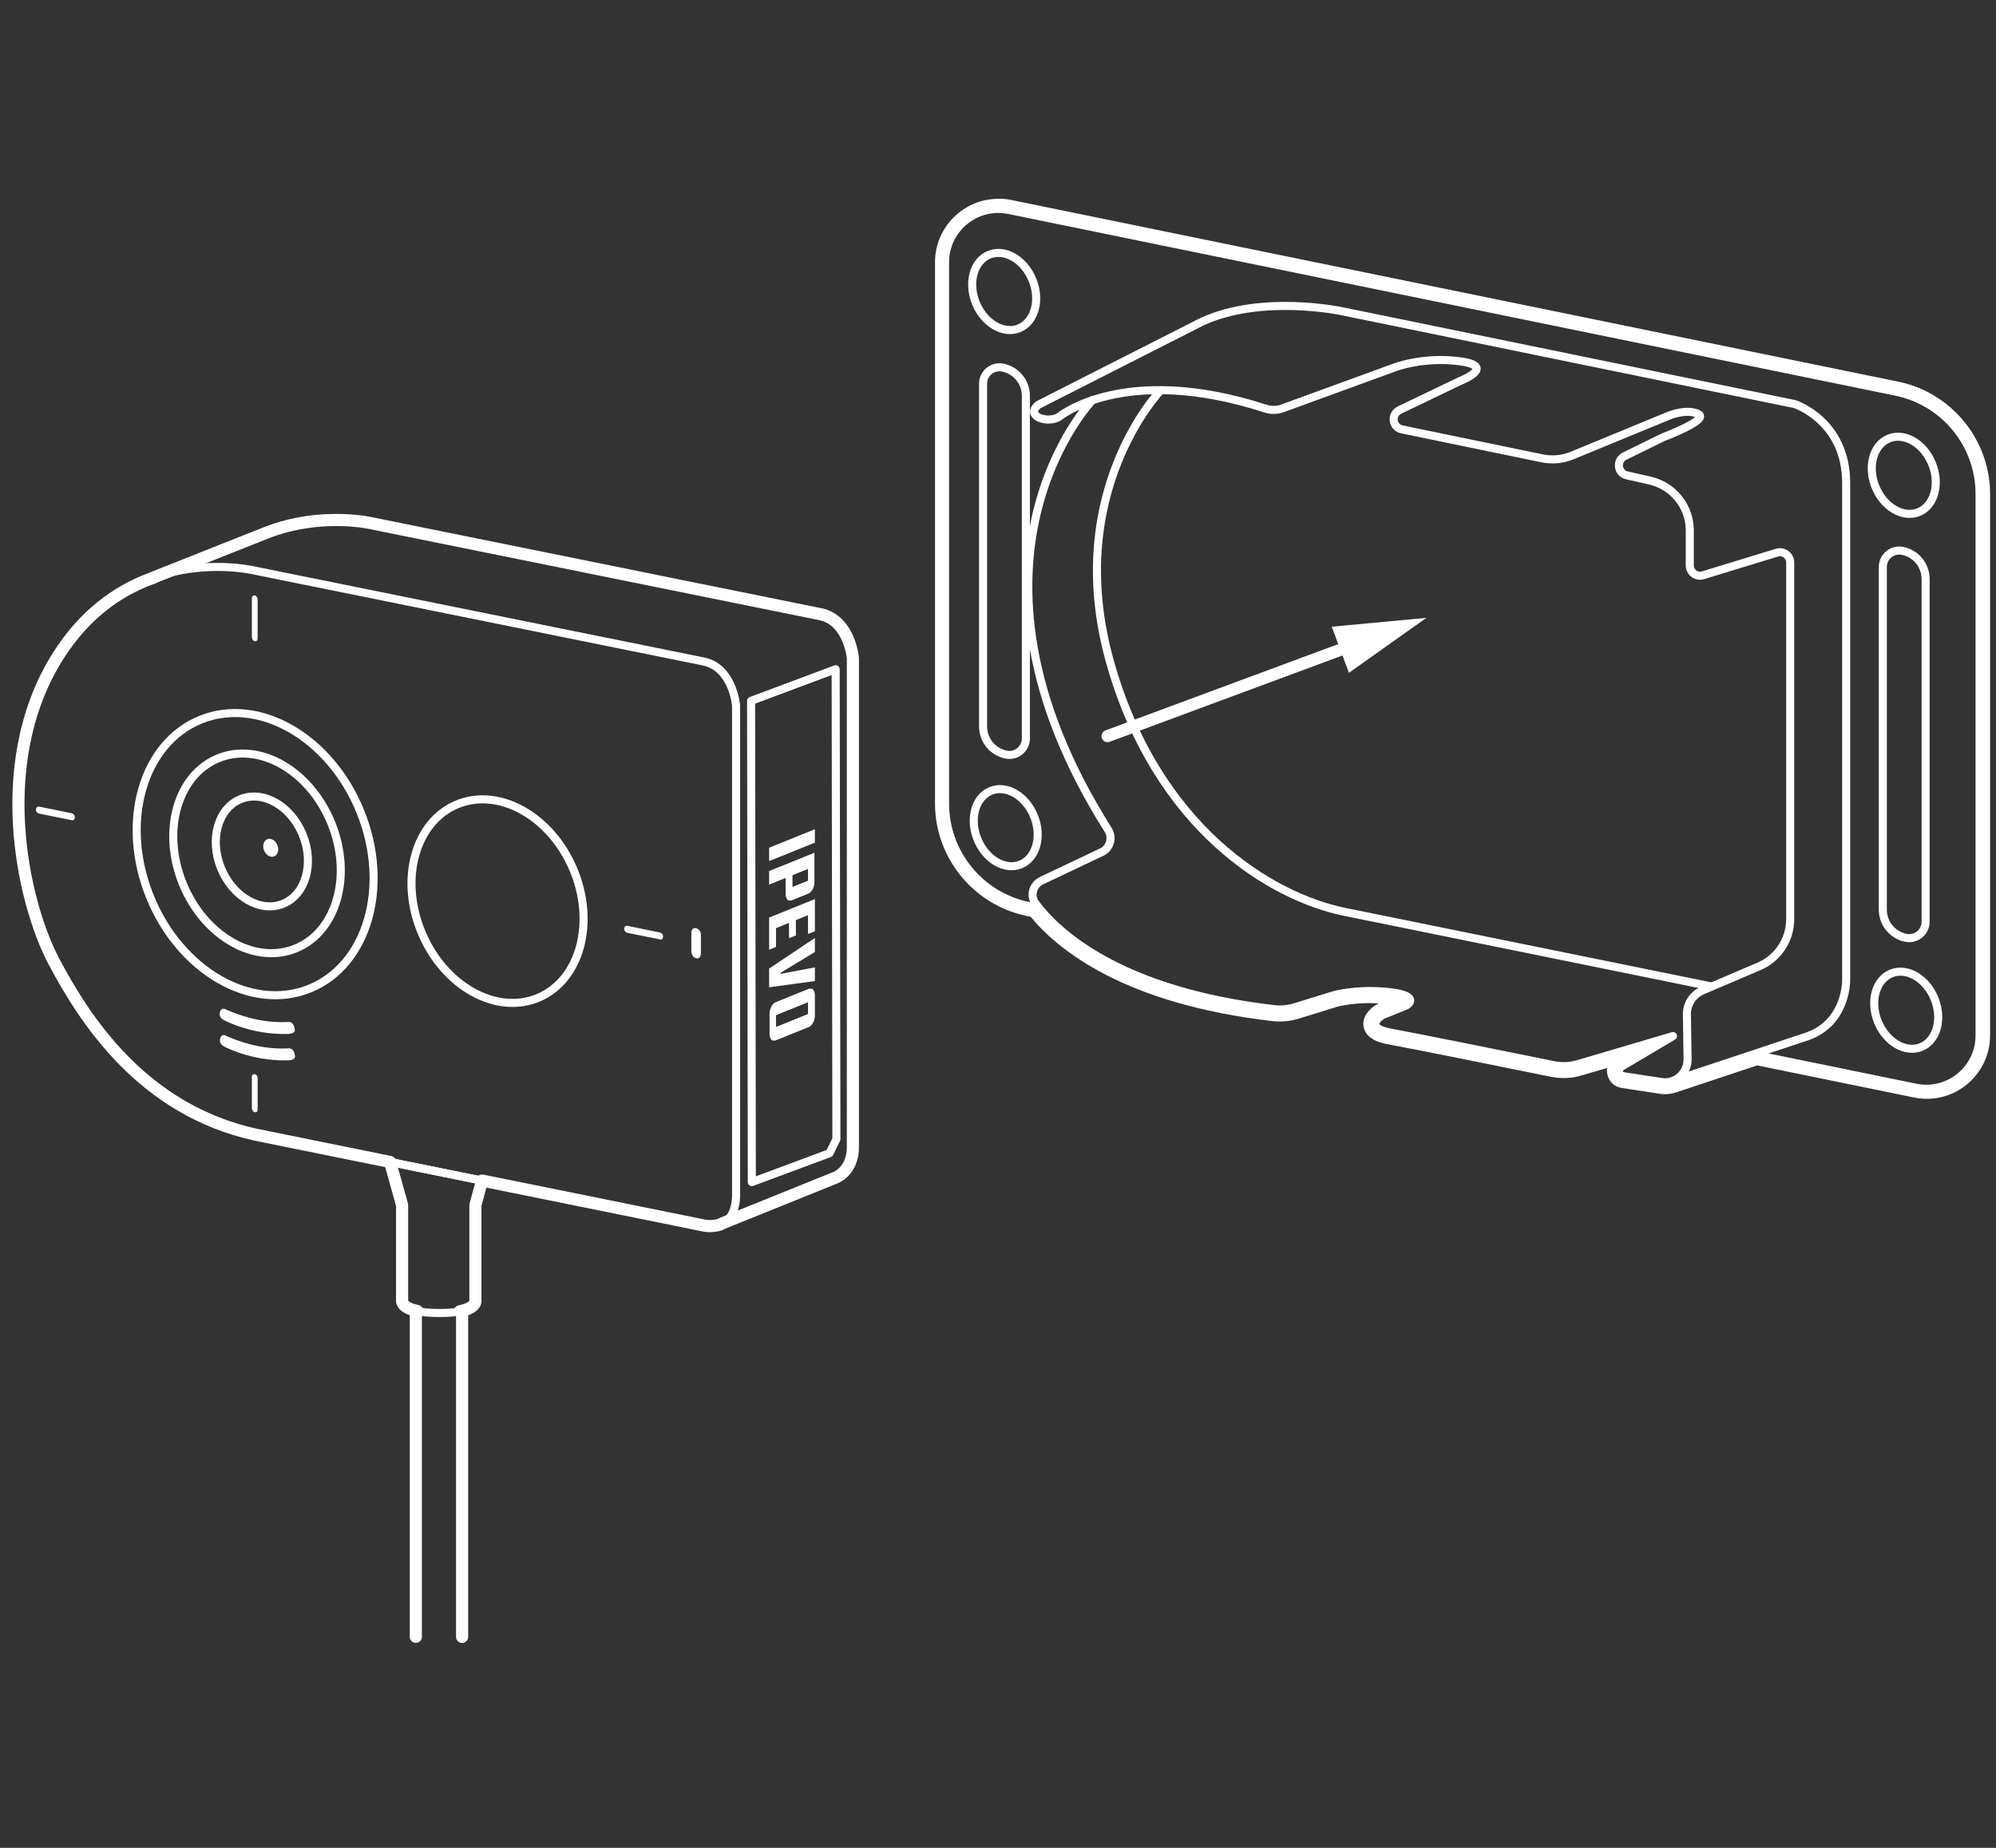 <?xml version="1.0" encoding="UTF-8"?><svg id="_圖層_1" xmlns="http://www.w3.org/2000/svg" viewBox="0 0 270 250"><rect x="0" y="0" width="270" height="250" fill="#333333" stroke="none"/><defs><style>.cls-1{fill:#fff;}.cls-2{stroke-width:1.64px;}.cls-2,.cls-3,.cls-4{fill:none;stroke:#fff;stroke-linecap:round;stroke-linejoin:round;}.cls-3{stroke-width:1.09px;}.cls-4{stroke-width:.55px;}</style></defs><g><line class="cls-2" x1="149.82" y1="99.59" x2="183.44" y2="87.12"/><polygon class="cls-1" points="182.47 91.03 192.95 83.59 180.15 84.79 182.47 91.03"/></g><g><line class="cls-3" x1="56.27" y1="221.46" x2="56.27" y2="177.38"/><line class="cls-3" x1="62.51" y1="177.4" x2="62.51" y2="221.46"/><path class="cls-3" d="m97.84,165.47l15.2-6.15s2.34-.84,2.34-4.14v-66.13s-.43-5.15-4.42-5.96l-60.38-12.23s-7.03-1.77-14.68,1.27l-15.14,6.01"/><g><g id="LINE"><polygon class="cls-1" points="104.04 114.69 110.23 112.19 110.23 114 104.04 116.5 104.04 114.69"/></g><g id="LINE-2"><polygon class="cls-1" points="110.23 121.64 110.23 125.99 109.3 126.36 109.3 123.82 107.66 124.48 107.66 126.56 106.73 126.93 106.73 124.85 104.97 125.57 104.97 128.11 104.04 128.49 104.04 124.14 110.23 121.64"/></g><g id="LINE-3"><polygon class="cls-1" points="110.23 130.88 110.23 132.73 104.04 133.57 104.04 131.04 110.23 126.9 110.23 128.8 105.61 131.6 105.61 131.75 110.23 130.88"/></g><path class="cls-1" d="m104.04,117.88v1.8l2.23-.9v1.8s0,.08,0,.12c0,.04,0,.08,0,.11,0,.04,0,.07,0,.11,0,.03,0,.07,0,.1,0,.03,0,.06.01.1,0,.03,0,.06.01.08,0,.03.01.05.02.08,0,.02.01.05.02.07,0,.02.01.05.02.07,0,.02.01.04.02.06,0,.02.02.04.03.06,0,.02.02.04.03.05,0,.02.02.03.03.05.01.02.02.03.03.04s.02.03.03.04c.01.01.02.02.04.03.01.01.03.02.04.03.01,0,.03.02.04.02.01,0,.03.01.04.02.01,0,.03.01.05.01.02,0,.03,0,.05,0,.02,0,.03,0,.05,0,.02,0,.03,0,.05,0,.02,0,.04,0,.05,0,.02,0,.04,0,.06,0,.02,0,.04,0,.06-.01.02,0,.04-.01.06-.02.02,0,.04-.02.06-.02l2.1-.85s.05-.02.07-.03c.02-.01.05-.02.07-.03.02-.01.04-.02.06-.04.02-.01.04-.03.06-.04.02-.01.04-.03.06-.05.02-.01.03-.03.05-.04.02-.02.03-.03.05-.05.02-.02.03-.03.05-.05.02-.02.03-.03.04-.05.01-.02.03-.04.04-.06.01-.02.03-.04.04-.06.01-.02.03-.04.04-.06.01-.02.02-.04.04-.07.01-.02.02-.05.03-.07.01-.02.02-.05.03-.07,0-.02.02-.05.03-.07,0-.03.02-.05.03-.08,0-.03.02-.05.02-.08,0-.03.01-.06.02-.08,0-.03.01-.06.02-.08,0-.03.01-.06.02-.09,0-.03.01-.06.01-.09,0-.03,0-.06.01-.09,0-.03,0-.07.01-.1,0-.03,0-.07,0-.1,0-.03,0-.07,0-.1,0-.04,0-.07,0-.11,0-.04,0-.07,0-.11v-3.61l-6.19,2.5Zm5.26,1.27l-2.1.85v-1.59l2.1-.85v1.59Z"/><g><path class="cls-1" d="m104.9,135.57l.07-.03s-.04.02-.06.03c0,0,0,0,0,0Z"/><path class="cls-1" d="m110.23,134.89s0-.08,0-.11c0-.04,0-.07,0-.11,0-.03,0-.07,0-.1,0-.03,0-.06-.01-.1,0-.03,0-.06-.01-.08,0-.03-.01-.05-.02-.08,0-.02-.01-.05-.02-.07,0-.02-.01-.05-.02-.07,0-.02-.01-.04-.02-.06,0-.02-.02-.04-.03-.06,0-.02-.02-.04-.03-.05,0-.02-.02-.03-.03-.05-.01-.02-.02-.03-.03-.04s-.02-.03-.03-.04c-.01-.01-.02-.02-.04-.03-.01-.01-.03-.02-.04-.03-.01,0-.03-.02-.04-.02-.01,0-.03-.01-.04-.02-.01,0-.03-.01-.05-.01-.02,0-.03,0-.05,0-.02,0-.03,0-.05,0-.02,0-.03,0-.05,0-.02,0-.04,0-.05,0-.02,0-.04,0-.06,0-.02,0-.04,0-.06.01-.02,0-.04.01-.06.02-.02,0-.04.02-.06.02l-4.33,1.75s-.05.02-.07.03c-.02.01-.05.02-.07.03-.02.01-.04.02-.06.04-.02.01-.04.03-.06.04-.02.01-.04.03-.06.05-.02.01-.03.03-.05.04-.02.02-.03.03-.05.05-.02.02-.03.03-.05.05-.02.02-.03.03-.04.05-.01.02-.03.04-.04.06-.01.02-.03.04-.04.06-.01.02-.03.04-.04.06-.01.02-.02.04-.04.07-.01.02-.02.05-.03.07s-.02.05-.03.07c0,.02-.02.05-.03.07,0,.03-.02.05-.03.08,0,.03-.02.05-.02.08,0,.03-.01.06-.02.08,0,.03-.01.06-.02.08,0,.03-.01.06-.02.09,0,.03-.01.06-.01.09,0,.03,0,.06-.01.09,0,.03,0,.07-.01.1,0,.03,0,.07,0,.1,0,.03,0,.07,0,.1,0,.04,0,.07,0,.11,0,.04,0,.07,0,.11v2.02s0,.08,0,.12c0,.04,0,.08,0,.11,0,.04,0,.07,0,.11,0,.03,0,.07,0,.1,0,.03,0,.06.01.1,0,.03,0,.06.01.08,0,.03.01.05.02.08,0,.02.01.05.02.07,0,.02.01.05.02.07,0,.02.01.04.02.06,0,.02.02.04.03.06,0,.02.02.04.03.05,0,.02.02.03.03.05.01.02.02.03.03.04.01.01.02.03.03.04.01.01.02.02.04.03.01.01.03.02.04.03.01,0,.03.02.04.02.01,0,.03.01.04.02.01,0,.03.01.05.01.02,0,.03,0,.05,0,.02,0,.03,0,.05,0,.02,0,.03,0,.05,0,.02,0,.04,0,.05,0,.02,0,.04,0,.06,0,.02,0,.04,0,.06-.01.02,0,.04-.01.06-.02.02,0,.04-.02.06-.02l4.33-1.75s.05-.02.07-.03c.02-.01.05-.02.07-.03.02-.01.04-.02.06-.04.02-.01.04-.03.06-.04.02-.01.04-.03.06-.05.02-.01.03-.03.05-.04.02-.02.03-.03.05-.05.02-.02.03-.03.05-.05.02-.02.03-.03.04-.05.01-.02.03-.04.04-.06.01-.02.03-.04.04-.06.01-.02.03-.04.04-.06.01-.02.02-.04.04-.07.01-.02.02-.05.03-.07.01-.02.02-.05.03-.07,0-.02.02-.05.03-.07,0-.03.02-.05.03-.08,0-.03.02-.05.02-.08,0-.03.01-.06.02-.08,0-.03.01-.06.02-.08,0-.03.01-.06.02-.09,0-.03.01-.06.01-.09,0-.03,0-.06.01-.09,0-.03,0-.07.01-.1,0-.03,0-.07,0-.1,0-.03,0-.07,0-.1,0-.04,0-.07,0-.11,0-.04,0-.07,0-.11v-2.02s0-.08,0-.12Zm-.93,2.3l-4.33,1.75v-1.59l4.33-1.75v1.59Z"/></g></g><path class="cls-3" d="m34.76,77.26s-16.07-4.19-26.17,10.41c-10.11,14.6-5.51,34.44-1.31,42.38,4.17,7.87,11.95,20.11,27.34,23.48l60.54,12.27s4.41,1.1,4.41-4.22v-66.13s-.43-5.15-4.42-5.96l-60.38-12.23Z"/><ellipse class="cls-3" cx="67.3" cy="121.91" rx="11.12" ry="14.19" transform="translate(-42.16 35.84) rotate(-22.92)"/><ellipse class="cls-3" cx="34.77" cy="115.45" rx="10.85" ry="13.89" transform="translate(-40.8 21.5) rotate(-22.05)"/><ellipse class="cls-3" cx="35.43" cy="115.19" rx="5.97" ry="7.64" transform="translate(-40.66 21.73) rotate(-22.05)"/><ellipse class="cls-1" cx="36.63" cy="114.7" rx=".97" ry="1.25" transform="translate(-40.39 22.14) rotate(-22.05)"/><ellipse class="cls-3" cx="34.52" cy="115.55" rx="15.35" ry="19.63" transform="translate(-40.86 21.42) rotate(-22.05)"/><path class="cls-1" d="m34.06,80.92s.02-.4.38-.36c.37.04.41.52.41.52v5.31s0,.39-.36.36-.42-.49-.42-.55v-5.28Z"/><path class="cls-1" d="m34.06,145.68s.02-.4.38-.36.41.52.41.52v4.28s0,.39-.36.36-.42-.49-.42-.55v-4.25Z"/><path class="cls-1" d="m5.25,109.13s-.35-.06-.38.38.4.56.4.56l4.46.9s.33.08.39-.33-.32-.59-.4-.61l-4.47-.91Z"/><path class="cls-1" d="m84.82,125.26s-.35-.06-.38.38.4.56.4.56l4.46.9s.33.08.39-.33c.07-.41-.32-.59-.4-.61l-4.47-.91Z"/><path class="cls-1" d="m93.51,126.14s.05-.58.49-.58.81.4.81.91v2.55s0,.74-.61.63c-.61-.1-.68-.82-.68-.96v-2.54Z"/><path class="cls-1" d="m30.4,136.5s-.55-.19-.67.51c-.12.7.52.98.52.98,0,0,3.59,1.99,8.51,1.9,0,0,1.16.04,1.12-.52s-.31-1.12-.78-1.11-4.04.37-8.7-1.76Z"/><path class="cls-1" d="m30.43,140.07s-.55-.19-.67.51c-.12.7.52.98.52.98,0,0,3.59,1.99,8.51,1.9,0,0,1.16.04,1.12-.52s-.31-1.12-.78-1.11-4.04.37-8.7-1.76Z"/><polygon class="cls-3" points="113.04 90.54 101.6 94.82 101.7 159.93 112.21 156.02 113.14 154.12 113.04 90.54"/><path class="cls-3" d="m52.77,157.21l1.63,5.83v12.97s-.18,1.63,5.05,1.63,4.86-1.67,4.86-1.67v-12.94l.9-3.3-12.44-2.52Z"/><path class="cls-2" d="m62.51,221.46v-44.06h-.29c2.28-.46,2.09-1.44,2.09-1.44v-12.94l.9-3.3,29.94,6.07s1.44.36,2.68-.33h0s15.2-6.14,15.2-6.14c0,0,2.34-.84,2.34-4.14v-66.13s-.43-5.15-4.42-5.96l-60.38-12.23s-7.03-1.77-14.68,1.27l-15.14,6.01v.02c-4.14,1.46-8.54,4.26-12.17,9.5-10.11,14.6-5.51,34.44-1.31,42.38,4.17,7.87,11.95,20.11,27.34,23.48l18.15,3.68,1.63,5.83v12.97s-.1.92,2.06,1.37h-.2s0,44.08,0,44.08"/></g><g><path class="cls-4" d="m237.55,142.46l21.63,4.43c4.3.88,8.33-2.41,8.33-6.8v-73.24c0-6.59-4.63-12.27-11.09-13.59l-119.98-24.58c-4.3-.88-8.33,2.41-8.33,6.8v73.24c0,6.59,4.63,12.27,11.09,13.59l1.11.23"/><path class="cls-3" d="m133.83,34.45c2.12-.85,4.73.69,5.84,3.44,1.11,2.75.29,5.68-1.83,6.53-2.12.85-4.73-.69-5.84-3.44-1.11-2.75-.29-5.68,1.83-6.53Z"/><path class="cls-3" d="m138.77,53.55v46.36c0,1.41-1.29,2.47-2.68,2.18-1.81-.37-3.11-1.96-3.11-3.81v-46.36c0-1.41,1.29-2.47,2.68-2.18,1.81.37,3.11,1.96,3.11,3.81Z"/><ellipse class="cls-3" cx="136.05" cy="111.98" rx="4.13" ry="5.37" transform="translate(-32 58.97) rotate(-21.95)"/><path class="cls-3" d="m255.52,59.32c2.12-.85,4.73.69,5.84,3.44,1.11,2.75.29,5.68-1.83,6.53s-4.73-.69-5.84-3.44c-1.11-2.75-.29-5.68,1.83-6.53Z"/><path class="cls-3" d="m260.48,78.34v46.36c0,1.41-1.29,2.47-2.68,2.18-1.81-.37-3.11-1.96-3.11-3.81v-46.36c0-1.41,1.29-2.47,2.68-2.18,1.81.37,3.11,1.96,3.11,3.81Z"/><path class="cls-3" d="m259.86,141.66c-2.12.85-4.73-.69-5.84-3.44-1.11-2.75-.29-5.68,1.83-6.53,2.12-.85,4.73.69,5.84,3.44,1.11,2.75.29,5.68-1.83,6.53Z"/><path class="cls-3" d="m147.82,54.08s-20.94,21.74,2.07,58.18c.67,1.06.29,2.47-.84,3.01l-8.17,3.88c-1.17.56-1.58,2.05-.8,3.09,2.86,3.84,11.21,11.85,32.26,14.29.96.11,1.94.01,2.86-.27l5.17-1.6s2.89-.87,7.15-.48c4.26.39,3.33,1.53,2.67,1.87l-3.15,1.27s-2.88,1.67,1.14,2.4c3.3.6,17.1,3.39,21.94,4.38,1.11.23,2.26.18,3.34-.14l12.85-3.79-6.95,4.13c-.59.31-.44,1.2.22,1.3l5.17.79c1.88.29,3.56-1.19,3.53-3.09l-.09-6.05c-.02-1.41.81-2.69,2.1-3.24l7.66-3.27c2.55-1.09,4.21-3.6,4.21-6.38v-48.26c0-.93-.9-1.6-1.79-1.33l-10,3.06c-.89.27-1.79-.39-1.79-1.33v-4.72c0-3.24-2.24-6.05-5.4-6.76l-3.11-.71c-1.28-.29-1.48-2.02-.3-2.6l5.19-2.55s6.36-2.38,4.76-3.15c-1.6-.78-4.02.25-4.02.25l-13.04,5.37c-1.28.53-2.69.66-4.05.38l-18.98-3.92c-1.3-.27-1.52-2.03-.32-2.61l8.12-3.9s5.13-1.99.13-2.69c-5.01-.7-8.93.83-8.93.83l-15.18,5.54c-.73.26-1.53.26-2.27.02-19.21-6.23-27.99,1.16-27.99,1.16-1.65.9-4.56-.21-2.72-1.68l22.13-11.24c8.14-3.75,18.95-1.41,18.95-1.41l61.23,12.56s6.95,2.26,6.95,10.66v67.39s.02,5.58-5.14,7.45l-18.42,6.13"/><path class="cls-3" d="m156.99,52.83s-13.2,13.72-6.9,36.49c6.3,22.77,21.93,32.02,31.76,34.04,9.83,2.01,49.64,10.1,49.64,10.1"/><path class="cls-1" d="m135.02,28.54c.46,0,.93.05,1.41.14l119.98,24.58c6.46,1.32,11.09,7,11.09,13.59v73.24c0,3.91-3.19,6.94-6.92,6.94-.46,0-.93-.05-1.41-.14l-21.62-4.43-11.41,3.8h0c-.3.09-.62.15-.95.15-.15,0-.3-.01-.45-.03l-5.17-.79c-.66-.1-.81-.99-.22-1.3l6.95-4.13-12.85,3.79c-.64.19-1.3.28-1.96.28-.46,0-.92-.05-1.38-.14-4.84-.98-18.64-3.78-21.94-4.38-4.02-.73-1.14-2.4-1.14-2.4l3.15-1.27c.66-.34,1.59-1.48-2.67-1.87-.78-.07-1.52-.1-2.2-.1-3.03,0-4.95.58-4.95.58l-5.17,1.6c-.67.21-1.38.32-2.09.32-.26,0-.52-.01-.77-.04-20.52-2.37-28.96-10.04-32.01-13.98h0s-1.11-.23-1.11-.23c-6.46-1.32-11.09-7-11.09-13.59V35.48c0-3.91,3.19-6.94,6.92-6.94m0-1.64h0c-2.26,0-4.39.88-6.01,2.48-1.64,1.62-2.55,3.79-2.55,6.1v73.24c0,7.33,5.21,13.72,12.4,15.2l.54.11c3.68,4.48,12.64,11.8,32.74,14.12.32.04.64.05.96.05.87,0,1.73-.13,2.57-.39l5.17-1.6s0,0,0,0c0,0,1.76-.5,4.47-.5.41,0,.82.01,1.24.03l-.13.05c-.07.03-.14.06-.21.1-1.01.59-2.01,1.68-1.78,3,.33,1.86,2.6,2.27,3.45,2.42,3.32.6,17.61,3.5,21.91,4.37.56.11,1.13.17,1.71.17.82,0,1.64-.12,2.42-.35l3.47-1.02c-.05.26-.05.53,0,.8.17.99.95,1.76,1.95,1.91l5.17.79c.23.04.47.05.7.05.44,0,.89-.06,1.32-.19.05-.01.1-.03.15-.04l11-3.66,21.2,4.34c.57.12,1.16.18,1.74.18,4.72,0,8.56-3.85,8.56-8.58v-73.24c0-7.33-5.21-13.72-12.4-15.2l-119.98-24.58c-.57-.12-1.16-.18-1.73-.18h0Z"/></g></svg>